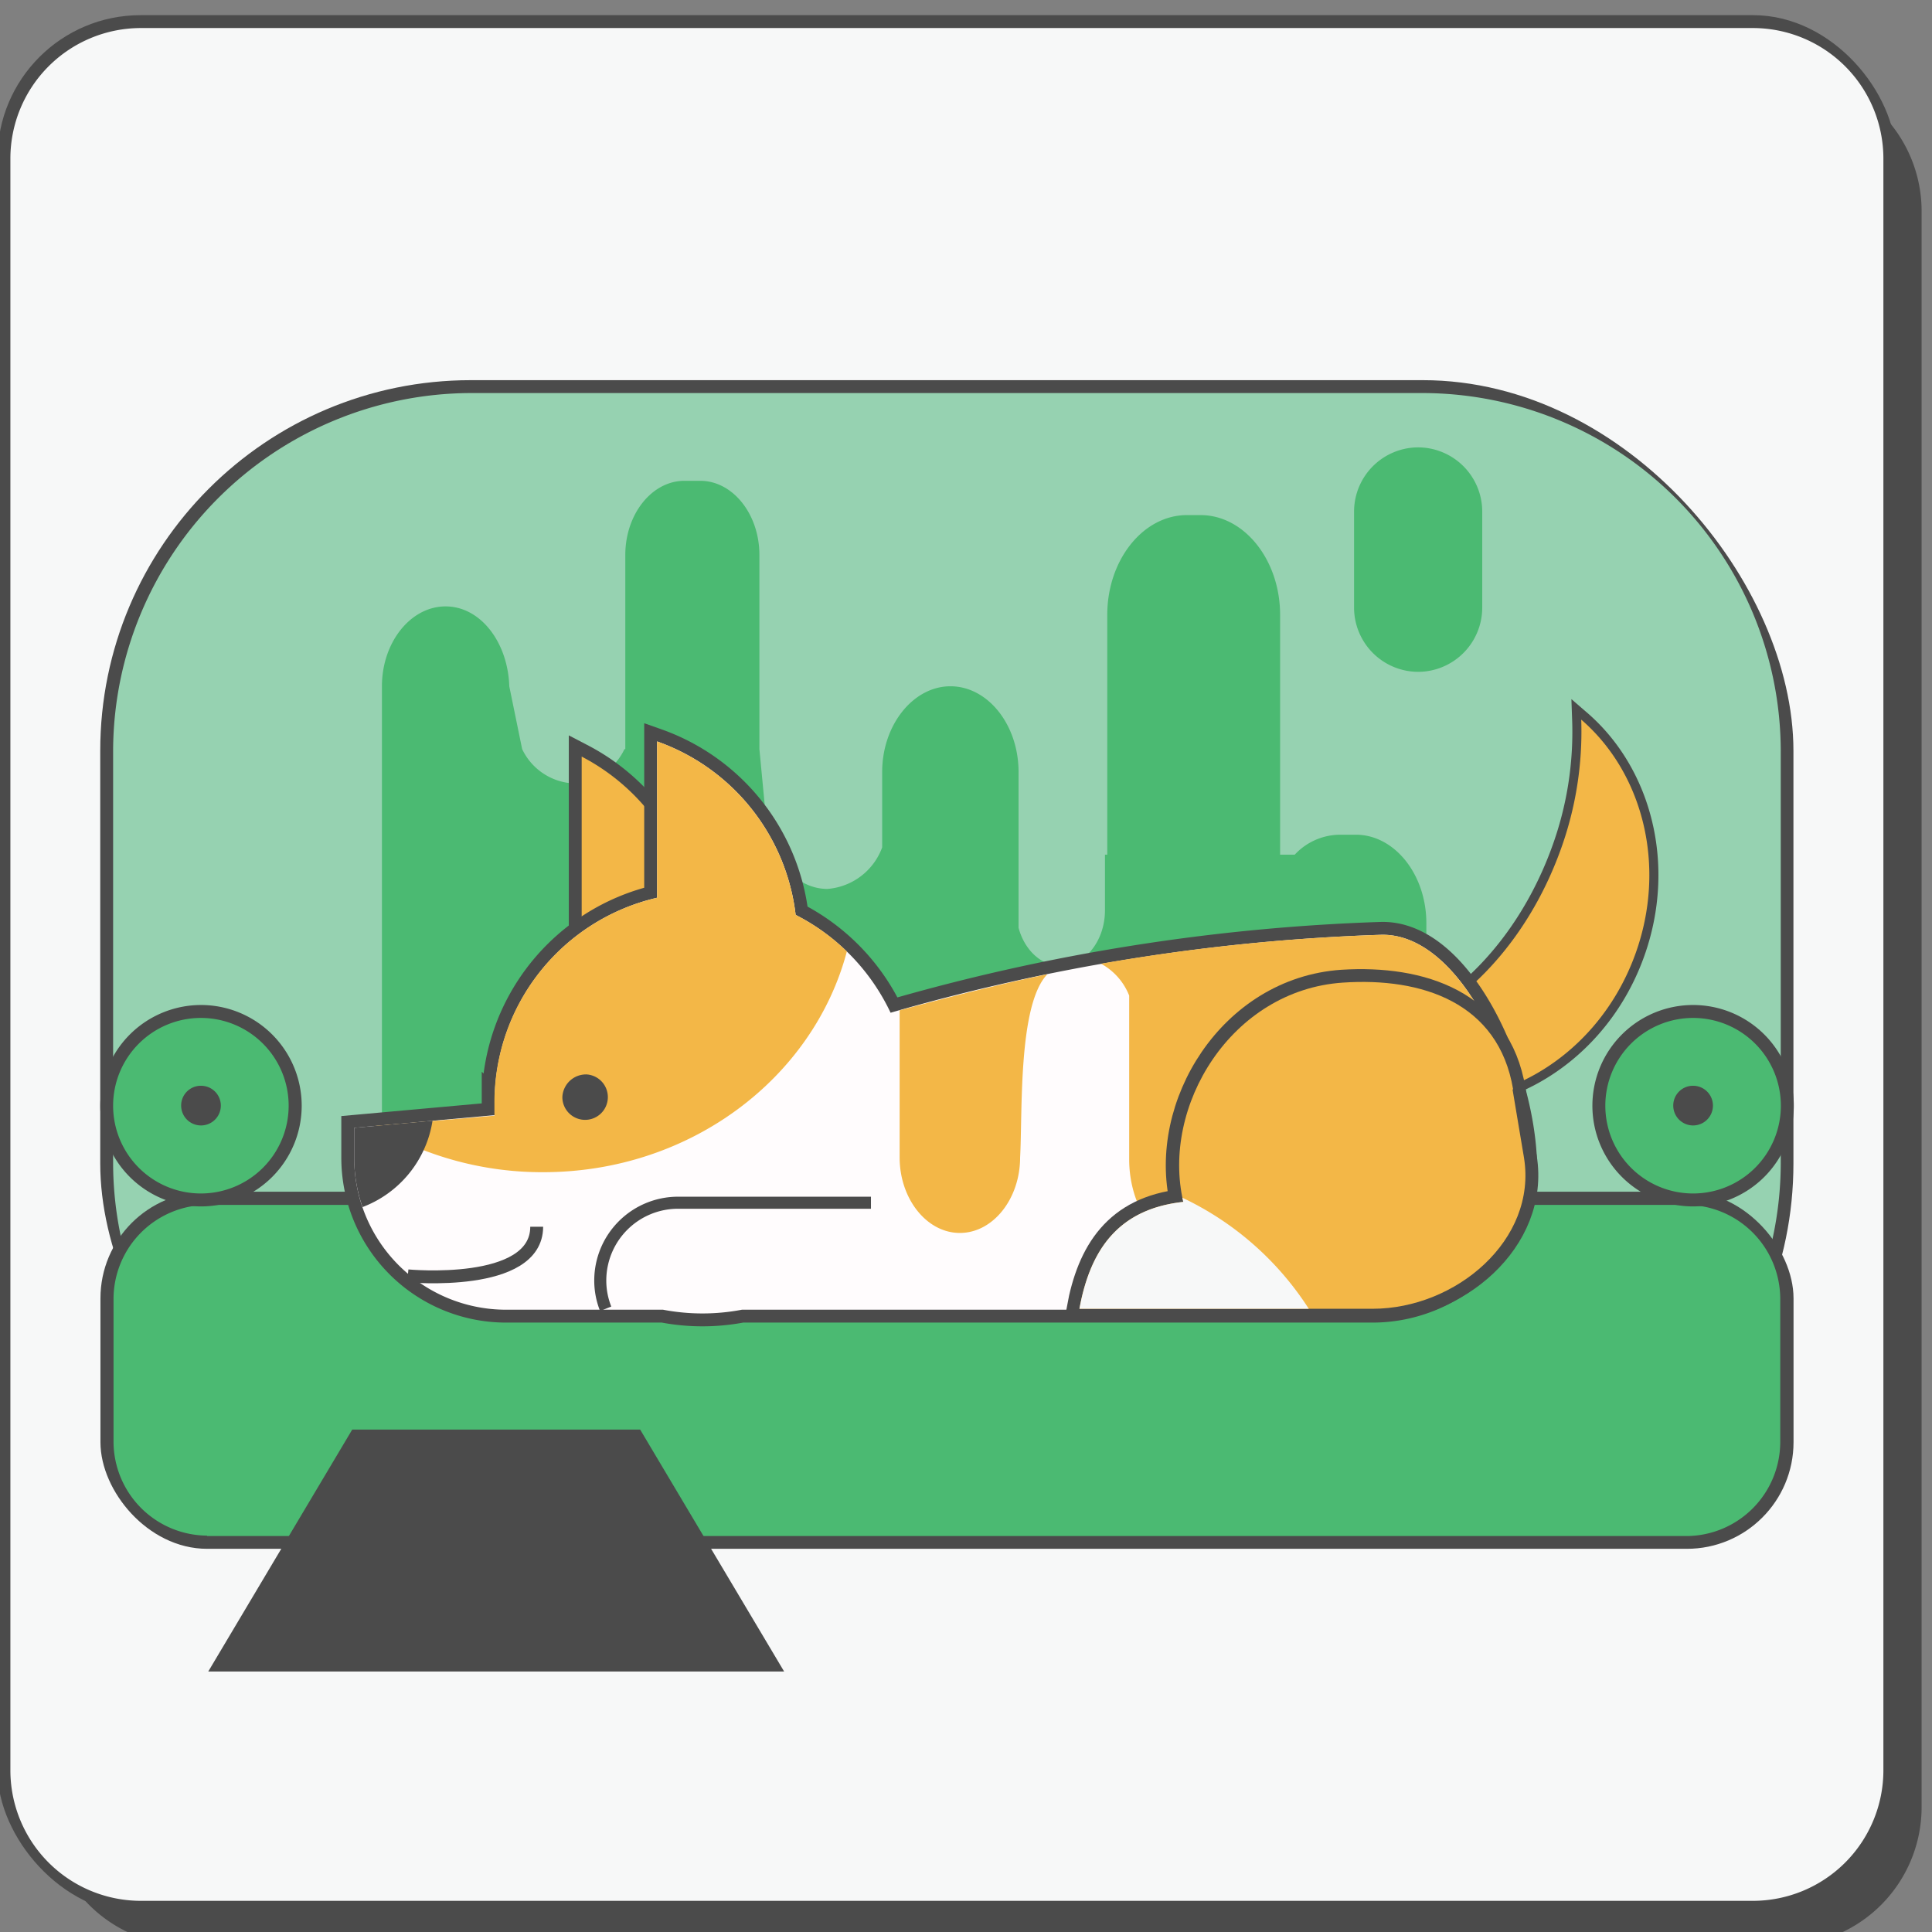 <svg id="Layer_1" data-name="Layer 1" xmlns="http://www.w3.org/2000/svg" viewBox="0 0 186 186"><rect x="0" y="0" width="186" height="186" fill="#808080" stroke="none"/><defs><style>.cls-1,.cls-15{fill:#4b4b4b;}.cls-1,.cls-11,.cls-3,.cls-5,.cls-6,.cls-9{fill-rule:evenodd;}.cls-10,.cls-12,.cls-13,.cls-14,.cls-2,.cls-4,.cls-7,.cls-8{fill:none;stroke:#4b4b4b;}.cls-10,.cls-12,.cls-13,.cls-2,.cls-8{stroke-miterlimit:22.93;}.cls-2{stroke-width:2.48px;}.cls-3{fill:#f7f8f8;}.cls-14,.cls-4,.cls-7{stroke-linejoin:round;}.cls-4{stroke-width:2.48px;}.cls-5{fill:#96d2b1;}.cls-6{fill:#4bba72;}.cls-7{stroke-width:2.46px;}.cls-8{stroke-width:1.75px;}.cls-9{fill:#f3b747;}.cls-10{stroke-width:2.48px;}.cls-11{fill:#fffcfd;}.cls-12{stroke-width:1.16px;}.cls-13{stroke-width:1.24px;}.cls-14{stroke-width:2.49px;}</style></defs><title>02-nalezni ymovy</title><path class="cls-1" d="M18,7H171.7A13.33,13.33,0,0,1,185,20.28V174a13.33,13.33,0,0,1-13.3,13.3H18A13.33,13.33,0,0,1,4.68,174V20.28A13.33,13.33,0,0,1,18,7"/><rect class="cls-2" x="1" y="2.7" width="180.32" height="180.32" rx="12.53" ry="12.53"/><path class="cls-3" d="M13.53,2.7H168.79a12.57,12.57,0,0,1,12.53,12.53V170.49A12.57,12.57,0,0,1,168.79,183H13.53A12.57,12.57,0,0,1,1,170.49V15.23A12.57,12.57,0,0,1,13.53,2.7"/><rect class="cls-4" x="10.89" y="37.84" width="160.53" height="108.61" rx="34.44" ry="34.44"/><path class="cls-5" d="M45.33,37.84H137a34.54,34.54,0,0,1,34.44,34.44V112A34.54,34.54,0,0,1,137,146.45H45.33A34.54,34.54,0,0,1,10.89,112V72.28A34.54,34.54,0,0,1,45.33,37.84"/><path class="cls-6" d="M137.27,146.45H121.09c-.82-2.5-2.79-4.26-5.06-4.26h-2c-2.28,0-4.24,1.76-5.06,4.26H90.19a4.06,4.06,0,0,0-2.73,0H46.18v-20a5.21,5.21,0,0,1-3.28,1.2c-3.37,0-6.13-3.46-6.13-7.69V66.07c0-4.23,2.76-7.69,6.13-7.69s6,3.47,6.13,7.69l1.24,6.05a5.79,5.79,0,0,0,4.93,3.3,5.78,5.78,0,0,0,4.92-3.3h.08V53.43c0-3.93,2.56-7.14,5.69-7.14h1.53c3.13,0,5.69,3.21,5.69,7.14V72.12l.55,5.77c0,4.17,2.65,7.69,6,7.69a6.12,6.12,0,0,0,5.27-4V74.32c0-4.54,3-8.25,6.57-8.25h0c3.61,0,6.56,3.71,6.56,8.25v15c.57,2.13,2.18,3.67,4.05,3.67h0c2.35,0,4.27-2.41,4.27-5.36V82.28h.22V59.2c0-5.29,3.45-9.61,7.67-9.61h1.31c4.21,0,7.66,4.32,7.66,9.61V82.28h1.41A6,6,0,0,1,129,80.36h1.53c3.73,0,6.79,3.83,6.79,8.52Z"/><rect class="cls-7" x="10.9" y="115.96" width="160.54" height="31.92" rx="9.04" ry="9.04"/><path class="cls-6" d="M19.93,147.88H162.39a9.07,9.07,0,0,0,9-9V125a9.07,9.07,0,0,0-9-9H19.93a9.07,9.07,0,0,0-9,9v13.84a9.07,9.07,0,0,0,9,9"/><path class="cls-8" d="M125.88,100.23a17.33,17.33,0,0,0,6.9,4.62c9.75,3.53,20.79-2.28,24.66-13,3.06-8.46.73-17.44-5.21-22.57a33.18,33.18,0,0,1-2,12.58C145.71,94.3,135.18,102.05,125.88,100.23Z"/><path class="cls-9" d="M125.88,100.23a17.3,17.3,0,0,0,6.9,4.62c9.75,3.53,20.79-2.28,24.66-13,3.06-8.46.73-17.44-5.21-22.57a33.36,33.36,0,0,1-2,12.58c-4.5,12.41-15,20.16-24.33,18.34"/><path class="cls-10" d="M56,72.84a20.39,20.39,0,0,1,7.29,6.39v7.2A20,20,0,0,0,56,89.72Z"/><path class="cls-9" d="M56,72.84a20.39,20.39,0,0,1,7.29,6.39v7.2A20,20,0,0,0,56,89.72Z"/><path class="cls-10" d="M76.6,88.08a20.28,20.28,0,0,1,9.15,9.42A192.27,192.27,0,0,1,132.87,90c7.51-.29,13.39,12.4,13.85,21.51.4,8-6.56,14.58-14.58,14.58H71.43a20.24,20.24,0,0,1-7.6,0H48.68A14.62,14.62,0,0,1,34.1,111.46v-2.88l13.52-1.22c0-.39,0-.79,0-1.19A20.2,20.2,0,0,1,63.26,86.43V71.38A20.22,20.22,0,0,1,76.6,88.08Z"/><path class="cls-11" d="M76.6,88.08a20.26,20.26,0,0,1,9.14,9.42A192.44,192.44,0,0,1,132.87,90c7.51-.29,13.39,12.4,13.85,21.51.4,8-6.56,14.58-14.58,14.58H71.43a20.24,20.24,0,0,1-7.6,0H48.68A14.62,14.62,0,0,1,34.1,111.46v-2.88l13.52-1.22c0-.39,0-.79,0-1.19A20.2,20.2,0,0,1,63.26,86.43V71.38A20.22,20.22,0,0,1,76.6,88.08"/><path class="cls-9" d="M106,92.78A192.89,192.89,0,0,1,132.87,90c7.35-.28,13.13,11.85,13.81,20.9a4.73,4.73,0,0,1-3.14,1.26h-2c-3,0-4.83,3.35-4.94-.43-.52-18.23-13-26.62-13-.12,0,5.13-3.35,9.34-7.44,9.34s-7.45-4.21-7.45-9.34V95.85A6,6,0,0,0,106,92.78M86.61,97.27C91.32,96,96,94.81,100.84,93.79c-2.85,2.9-2.39,13.36-2.63,17.63,0,4-2.61,7.28-5.8,7.28s-5.8-3.28-5.8-7.28V97.27Z"/><path class="cls-9" d="M76.6,88.08a20,20,0,0,1,4.93,3.52c-3.23,12.2-15.09,21.25-29.22,21.25A31.66,31.66,0,0,1,36,108.41l11.6-1c0-.39,0-.79,0-1.19A20.2,20.2,0,0,1,63.26,86.43V71.38A20.22,20.22,0,0,1,76.6,88.08"/><path class="cls-12" d="M58.31,126a7.34,7.34,0,0,1-.52-2.74h0a7.49,7.49,0,0,1,7.47-7.47H83.85"/><path class="cls-1" d="M34.9,116.21a14.39,14.39,0,0,1-.8-4.75v-2.88l7.54-.68a10.63,10.63,0,0,1-6.74,8.31"/><path class="cls-10" d="M145.63,104.9l1.09,6.56C148,119.37,140.16,126,132.14,126H103.93c1-5.45,3.55-9.59,9.94-10.29-2.14-9.2,4.6-20.38,15.35-21.11C136.87,94.12,144.24,96.57,145.63,104.9Z"/><path class="cls-9" d="M145.62,104.9l1.1,6.56C148,119.37,140.16,126,132.14,126H103.92c1-5.45,3.56-9.59,10-10.29-2.15-9.2,4.6-20.38,15.35-21.11,7.64-.52,15,1.93,16.4,10.26"/><path class="cls-3" d="M126,126H103.92c1-5.45,3.56-9.59,10-10.29l-.09-.4A29.37,29.37,0,0,1,126,126"/><path class="cls-1" d="M56.51,103.44a2.19,2.19,0,1,1-2.37,2.19,2.28,2.28,0,0,1,2.37-2.19"/><path class="cls-13" d="M51.67,118.1c0,5.91-12.41,4.73-12.41,4.73"/><path class="cls-14" d="M19.35,98a8.45,8.45,0,1,1-8.45,8.45A8.46,8.46,0,0,1,19.35,98Z"/><path class="cls-6" d="M19.35,98a8.45,8.45,0,1,1-8.46,8.45A8.45,8.45,0,0,1,19.35,98"/><path class="cls-14" d="M163,98a8.45,8.45,0,1,1-8.45,8.45A8.45,8.45,0,0,1,163,98Z"/><path class="cls-6" d="M163,98a8.45,8.45,0,1,1-8.45,8.45A8.45,8.45,0,0,1,163,98"/><path class="cls-1" d="M163,104.53a1.91,1.91,0,1,1-1.91,1.91,1.9,1.9,0,0,1,1.91-1.91"/><path class="cls-1" d="M19.35,104.53a1.91,1.91,0,1,1-1.91,1.91,1.9,1.9,0,0,1,1.91-1.91"/><polygon class="cls-15" points="33.91 137.63 61.63 137.63 75.49 160.92 20.05 160.92 33.91 137.63"/><path class="cls-6" d="M136.53,43.07h0a6.19,6.19,0,0,1,6.17,6.17v9.27a6.19,6.19,0,0,1-6.17,6.17h0a6.19,6.19,0,0,1-6.17-6.17V49.24a6.19,6.19,0,0,1,6.17-6.17"/></svg>